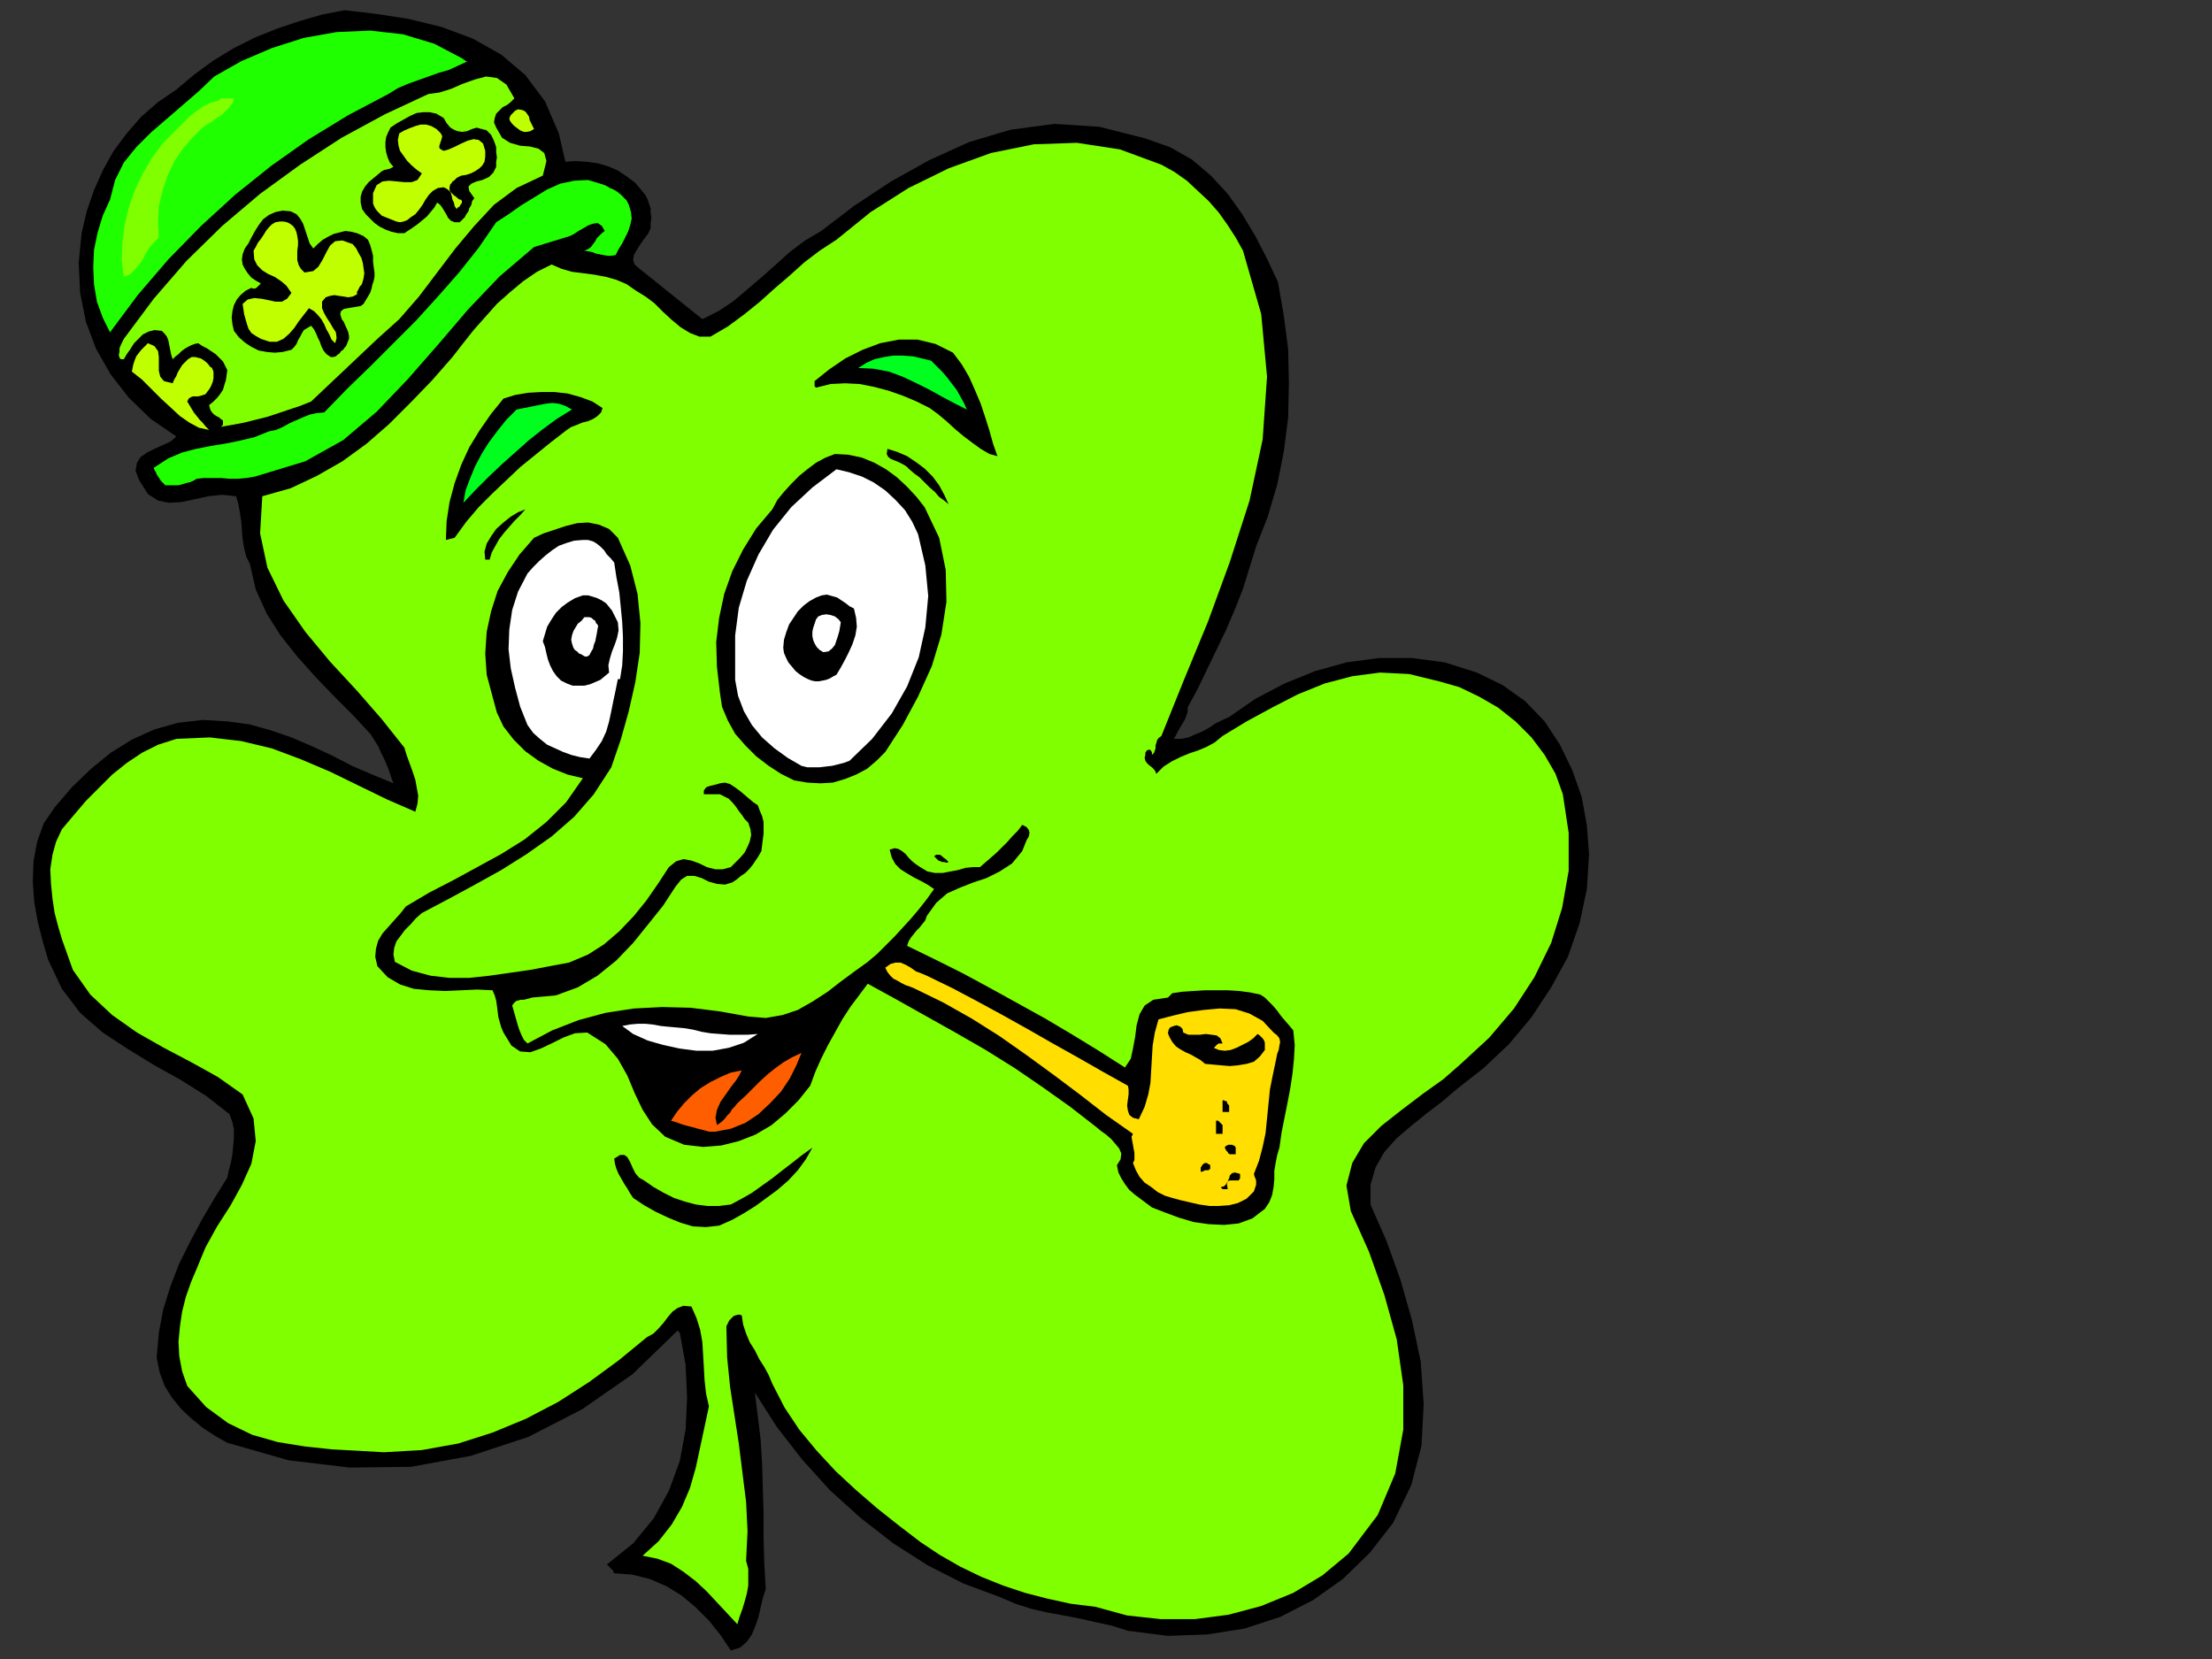 <?xml version="1.0" encoding="UTF-8" standalone="no"?>
<svg
   xmlns:dc="http://purl.org/dc/elements/1.1/"
   xmlns:cc="http://creativecommons.org/ns#"
   xmlns:rdf="http://www.w3.org/1999/02/22-rdf-syntax-ns#"
   xmlns:svg="http://www.w3.org/2000/svg"
   xmlns="http://www.w3.org/2000/svg"
   xmlns:sodipodi="http://sodipodi.sourceforge.net/DTD/sodipodi-0.dtd"
   xmlns:inkscape="http://www.inkscape.org/namespaces/inkscape"
   version="1.0"
   width="129.808mm"
   height="97.367mm"
   id="svg79"
   sodipodi:docname="GC001141.WMF">
  <rect width="100%" height="100%" fill="#333333" stroke="none"/>
  <sodipodi:namedview
     pagecolor="#ffffff"
     bordercolor="#666666"
     borderopacity="1"
     objecttolerance="10"
     gridtolerance="10"
     guidetolerance="10"
     inkscape:pageopacity="0"
     inkscape:pageshadow="2"
     inkscape:window-width="640"
     inkscape:window-height="480"
     id="namedview81" />
  <defs
     id="defs3">
    <pattern
       id="WMFhbasepattern"
       patternUnits="userSpaceOnUse"
       width="6"
       height="6"
       x="0"
       y="0" />
  </defs>
  <path
     style="fill:#000000;fill-rule:evenodd;fill-opacity:1;stroke:none;"
     d="  M 123.947,29.576   L 125.401,35.879   L 127.664,35.717   L 130.088,35.879   L 132.512,36.202   L 134.774,36.849   L 137.037,37.819   L 138.976,39.111   L 140.915,40.566   L 142.531,42.505   L 143.177,43.314   L 143.662,44.283   L 143.985,45.253   L 144.309,46.223   L 144.309,47.192   L 144.47,48.324   L 144.309,49.455   L 144.309,50.586   L 143.824,51.718   L 142.854,53.011   L 142.046,54.142   L 141.238,55.435   L 140.592,56.566   L 140.43,57.697   L 140.753,58.667   L 141.885,59.637   L 155.782,70.788   L 159.337,69.011   L 162.731,66.748   L 165.963,64.001   L 169.195,61.253   L 172.265,58.506   L 175.336,55.758   L 178.568,53.334   L 182.123,51.233   L 189.557,45.576   L 197.637,40.243   L 206.04,35.556   L 214.928,31.515   L 224.139,28.768   L 233.835,27.475   L 243.854,28.121   L 254.035,30.707   L 259.529,32.647   L 264.377,35.394   L 268.579,38.95   L 272.296,42.99   L 275.528,47.516   L 278.436,52.364   L 281.022,57.374   L 283.446,62.546   L 284.739,69.98   L 285.708,77.415   L 285.87,85.011   L 285.708,92.607   L 284.739,100.203   L 283.284,107.476   L 281.184,114.587   L 278.598,121.213   L 277.144,125.9   L 275.689,130.587   L 273.912,135.112   L 271.972,139.638   L 269.872,144.001   L 267.771,148.365   L 265.67,152.729   L 263.408,156.931   L 263.408,157.9   L 263.084,158.87   L 262.761,159.678   L 262.276,160.486   L 261.792,161.294   L 261.307,162.102   L 260.822,163.072   L 260.337,163.88   L 261.953,163.88   L 263.569,163.557   L 265.024,162.911   L 266.64,162.264   L 268.094,161.456   L 269.548,160.486   L 271.164,159.678   L 272.619,159.032   L 278.436,154.991   L 284.9,151.597   L 291.688,148.85   L 298.636,146.91   L 305.908,145.941   L 313.18,145.941   L 320.452,146.91   L 327.563,149.173   L 333.219,151.921   L 338.228,155.476   L 342.592,160.001   L 345.985,165.173   L 348.732,170.83   L 350.833,176.81   L 351.964,183.113   L 352.449,189.416   L 351.964,197.173   L 350.348,204.769   L 347.763,212.204   L 344.046,218.992   L 339.683,225.618   L 334.673,231.598   L 329.017,236.931   L 323.038,241.618   L 319.806,244.366   L 316.412,246.952   L 313.019,249.699   L 309.787,252.447   L 307.04,255.517   L 305.1,258.911   L 303.969,262.79   L 303.969,267.154   L 307.524,275.235   L 310.595,283.8   L 313.18,292.851   L 315.12,302.063   L 315.766,311.437   L 315.281,320.649   L 313.019,329.377   L 308.979,337.781   L 303.808,344.407   L 297.828,350.225   L 291.203,354.912   L 283.931,358.629   L 276.012,361.215   L 267.771,362.508   L 259.045,362.831   L 250.157,361.7   L 246.601,360.569   L 242.885,359.761   L 239.329,358.953   L 235.936,358.306   L 232.381,357.66   L 228.825,356.852   L 225.27,355.72   L 221.877,354.266   L 213.635,351.195   L 205.717,347.155   L 198.121,342.306   L 190.849,336.649   L 184.062,330.508   L 177.921,323.72   L 172.265,316.447   L 167.417,308.851   L 168.064,314.023   L 168.71,319.356   L 169.033,324.69   L 169.195,330.185   L 169.357,335.68   L 169.357,341.175   L 169.518,346.831   L 169.841,352.488   L 169.195,354.427   L 168.71,356.528   L 168.225,358.629   L 167.579,360.569   L 166.771,362.508   L 165.64,364.124   L 164.185,365.417   L 162.085,366.064   L 159.822,362.67   L 157.237,359.437   L 154.328,356.528   L 151.257,353.942   L 147.864,351.841   L 144.147,350.225   L 140.269,349.256   L 136.229,348.932   L 136.067,348.771   L 136.067,348.447   L 135.744,348.124   L 135.582,347.963   L 135.259,347.639   L 135.097,347.478   L 134.774,347.155   L 134.613,346.993   L 140.43,342.306   L 144.955,336.811   L 148.349,330.67   L 150.773,324.043   L 152.065,317.094   L 152.389,309.982   L 152.065,302.71   L 150.773,295.599   L 150.288,295.114   L 140.269,304.811   L 129.118,312.568   L 117.16,318.71   L 104.393,322.912   L 91.142,325.336   L 77.568,325.498   L 63.994,323.882   L 50.419,320.003   L 47.834,318.548   L 45.086,316.77   L 42.501,314.669   L 40.238,312.568   L 38.138,309.982   L 36.522,307.397   L 35.39,304.326   L 34.744,301.094   L 35.229,295.599   L 36.198,290.427   L 37.814,285.255   L 39.754,280.245   L 42.178,275.396   L 44.763,270.548   L 47.51,265.861   L 50.419,261.174   L 50.742,259.558   L 51.227,257.78   L 51.55,256.002   L 51.712,254.224   L 51.874,252.447   L 51.874,250.507   L 51.55,248.891   L 50.904,247.113   L 45.733,243.073   L 40.077,239.517   L 34.259,236.285   L 28.442,232.729   L 22.786,229.012   L 17.776,224.648   L 13.736,219.315   L 10.666,212.85   L 9.534,208.972   L 8.403,204.608   L 7.595,200.083   L 7.272,195.557   L 7.434,191.032   L 8.242,186.668   L 9.696,182.628   L 12.12,179.072   L 15.998,174.547   L 20.2,170.507   L 24.563,166.951   L 29.25,164.042   L 34.259,161.779   L 39.43,160.325   L 44.925,159.678   L 50.419,160.001   L 55.267,160.648   L 59.954,161.941   L 64.64,163.557   L 69.165,165.496   L 73.69,167.597   L 78.053,169.86   L 82.578,171.799   L 87.264,173.739   L 86.779,172.446   L 86.294,170.991   L 85.81,169.698   L 85.163,168.244   L 84.517,166.951   L 83.87,165.496   L 83.062,164.203   L 82.254,162.911   L 78.376,158.708   L 74.174,154.506   L 69.973,150.143   L 65.933,145.617   L 62.216,140.931   L 59.146,136.082   L 56.722,130.749   L 55.429,125.092   L 54.621,123.476   L 54.136,121.536   L 53.813,119.597   L 53.651,117.496   L 53.49,115.557   L 53.166,113.456   L 52.843,111.678   L 52.358,110.062   L 49.288,109.738   L 46.218,110.062   L 43.309,110.708   L 40.238,111.355   L 37.491,111.516   L 35.067,111.031   L 32.805,109.577   L 30.866,106.506   L 30.058,104.405   L 30.381,102.627   L 31.189,101.334   L 32.643,100.365   L 34.259,99.556   L 36.037,98.748   L 37.814,97.94   L 39.107,96.809   L 33.451,92.93   L 28.603,88.243   L 24.563,83.071   L 21.331,77.415   L 19.069,71.435   L 17.776,64.97   L 17.453,58.344   L 18.099,51.718   L 19.23,46.869   L 20.846,42.182   L 22.786,37.819   L 25.21,33.455   L 28.118,29.576   L 31.35,25.859   L 35.067,22.626   L 39.107,19.879   L 43.147,16.485   L 47.349,13.414   L 51.874,10.667   L 56.722,8.242   L 61.57,6.303   L 66.418,4.687   L 71.427,3.232   L 76.437,2.263   L 83.386,3.071   L 90.657,4.202   L 97.929,5.98   L 104.878,8.566   L 111.181,12.121   L 116.513,16.647   L 120.877,22.465   L 123.947,29.576  z "
     id="path5" />
  <path
     style="fill:#1fff00;fill-rule:evenodd;fill-opacity:1;stroke:none;"
     d="  M 103.747,13.576   L 101.646,14.546   L 99.545,15.515   L 97.283,16.162   L 95.021,16.97   L 92.758,17.778   L 90.496,18.586   L 88.234,19.556   L 86.133,20.849   L 77.245,25.536   L 68.518,30.869   L 60.277,36.687   L 52.197,43.152   L 44.602,50.101   L 37.33,57.536   L 30.542,65.455   L 24.402,73.698   L 22.786,70.465   L 21.493,66.91   L 20.846,63.031   L 20.685,59.314   L 20.846,55.435   L 21.654,51.556   L 22.786,47.839   L 24.402,44.283   L 25.533,39.92   L 27.472,36.041   L 30.219,32.647   L 33.451,29.414   L 37.006,26.344   L 40.562,23.273   L 44.117,20.202   L 47.51,16.97   L 53.49,13.576   L 60.277,10.667   L 67.387,8.404   L 74.659,7.111   L 82.093,6.788   L 89.365,7.596   L 96.313,9.697   L 102.777,13.091   L 102.777,13.253   L 102.939,13.253   L 103.101,13.414   L 103.262,13.414   L 103.262,13.576   L 103.424,13.576   L 103.585,13.576   L 103.747,13.576  z "
     id="path7" />
  <path
     style="fill:#80ff00;fill-rule:evenodd;fill-opacity:1;stroke:none;"
     d="  M 114.089,21.818   L 113.281,22.626   L 112.473,23.273   L 111.504,23.758   L 110.696,24.566   L 110.049,25.212   L 109.726,26.182   L 109.565,27.152   L 110.049,28.283   L 111.342,30.546   L 113.12,31.677   L 115.382,32.324   L 117.483,32.485   L 119.422,32.97   L 120.715,33.94   L 121.2,35.717   L 120.392,38.95   L 114.574,41.697   L 109.565,45.415   L 105.201,50.101   L 101,55.112   L 96.96,60.445   L 92.92,65.778   L 88.557,70.788   L 83.709,75.152   L 69.003,89.051   L 66.579,90.021   L 64.155,90.829   L 61.731,91.637   L 59.307,92.445   L 56.722,93.092   L 54.136,93.738   L 51.55,94.223   L 48.803,94.708   L 49.126,94.708   L 49.126,94.546   L 49.288,94.385   L 49.45,94.223   L 49.45,94.061   L 49.45,93.738   L 49.45,93.577   L 49.45,93.253   L 48.965,92.93   L 48.642,92.607   L 47.995,92.284   L 47.51,91.96   L 47.026,91.476   L 46.702,90.991   L 46.541,90.506   L 46.379,89.859   L 47.349,89.051   L 48.157,88.243   L 48.803,87.435   L 49.45,86.465   L 49.773,85.334   L 50.096,84.364   L 50.258,83.233   L 50.419,82.102   L 49.934,81.132   L 49.45,80.162   L 48.642,79.354   L 47.834,78.546   L 46.864,77.9   L 45.894,77.253   L 44.925,76.768   L 43.955,76.122   L 43.147,76.283   L 42.339,76.607   L 41.693,76.93   L 40.885,77.415   L 40.238,77.9   L 39.592,78.546   L 38.946,79.031   L 38.299,79.677   L 37.976,78.708   L 37.814,77.9   L 37.653,77.092   L 37.491,76.283   L 37.33,75.475   L 37.006,74.667   L 36.522,74.021   L 35.875,73.374   L 34.259,73.213   L 32.966,73.536   L 31.674,74.182   L 30.704,75.152   L 29.734,76.122   L 28.926,77.415   L 28.118,78.546   L 27.472,79.677   L 26.826,79.677   L 26.502,79.354   L 26.341,78.708   L 26.502,78.061   L 26.502,77.253   L 26.826,76.445   L 27.149,75.799   L 27.472,75.152   L 34.098,66.263   L 41.37,57.859   L 49.288,50.101   L 57.691,42.99   L 66.579,36.526   L 75.79,30.546   L 85.325,25.374   L 95.021,20.849   L 97.445,20.525   L 100.03,19.717   L 102.616,18.586   L 105.363,17.616   L 107.787,16.97   L 110.211,17.293   L 112.312,18.748   L 114.089,21.818  z "
     id="path9" />
  <path
     style="fill:#80ff00;fill-rule:evenodd;fill-opacity:1;stroke:none;"
     d="  M 51.874,21.818   L 51.55,22.95   L 50.742,23.919   L 49.934,24.727   L 49.126,25.536   L 47.995,26.182   L 47.026,26.99   L 45.894,27.637   L 44.925,28.283   L 42.662,30.546   L 40.562,32.97   L 38.622,35.879   L 37.168,38.95   L 36.037,42.344   L 35.229,45.738   L 35.067,49.132   L 35.229,52.687   L 34.098,53.819   L 33.128,54.95   L 32.32,56.243   L 31.674,57.536   L 30.866,58.667   L 29.896,59.798   L 28.926,60.768   L 27.472,61.415   L 26.987,57.697   L 27.149,53.819   L 27.634,49.94   L 28.603,45.899   L 29.896,42.182   L 31.674,38.465   L 33.774,34.909   L 36.198,31.677   L 37.653,30.222   L 39.107,28.768   L 40.562,27.313   L 42.016,25.859   L 43.47,24.727   L 45.086,23.596   L 46.702,22.788   L 48.48,22.303   L 48.803,21.98   L 49.126,21.818   L 49.611,21.818   L 50.096,21.818   L 50.419,21.818   L 50.904,21.818   L 51.389,21.818   L 51.874,21.818  z "
     id="path11" />
  <path
     style="fill:#000000;fill-rule:evenodd;fill-opacity:1;stroke:none;"
     d="  M 105.848,28.283   L 106.009,28.445   L 106.333,28.445   L 106.656,28.606   L 106.979,28.606   L 107.302,28.768   L 107.625,28.768   L 107.949,28.93   L 108.272,29.253   L 108.918,29.899   L 109.403,30.869   L 109.726,31.677   L 110.049,32.647   L 110.049,33.778   L 110.211,34.909   L 110.049,35.879   L 110.049,37.01   L 109.403,38.303   L 108.433,39.273   L 106.979,39.92   L 105.686,40.243   L 104.555,40.728   L 103.909,41.374   L 104.07,42.344   L 105.201,43.96   L 104.717,44.606   L 104.555,45.415   L 104.07,46.223   L 103.909,46.869   L 103.424,47.516   L 103.101,48.162   L 102.454,48.809   L 101.969,49.293   L 100.838,49.293   L 100.03,48.97   L 99.384,48.324   L 99.061,47.677   L 98.576,46.869   L 98.091,46.061   L 97.606,45.415   L 96.96,44.93   L 96.313,46.061   L 95.505,47.031   L 94.697,48   L 93.728,48.809   L 92.758,49.617   L 91.627,50.425   L 90.657,51.071   L 89.688,51.718   L 88.234,51.718   L 86.779,51.394   L 85.486,50.91   L 84.194,50.263   L 83.062,49.455   L 82.093,48.485   L 81.123,47.516   L 80.315,46.384   L 79.992,44.93   L 79.992,43.637   L 80.315,42.505   L 80.962,41.374   L 81.77,40.404   L 82.739,39.596   L 83.709,38.788   L 84.678,37.98   L 85.002,37.819   L 85.325,37.657   L 85.648,37.657   L 85.971,37.495   L 86.294,37.495   L 86.618,37.334   L 86.941,37.172   L 87.264,37.01   L 86.456,36.041   L 85.971,34.909   L 85.648,33.778   L 85.486,32.647   L 85.486,31.515   L 85.648,30.384   L 86.133,29.253   L 86.618,28.283   L 88.072,27.313   L 89.526,26.505   L 90.981,25.697   L 92.435,25.051   L 93.889,24.889   L 95.344,24.889   L 96.798,25.212   L 98.414,26.182   L 99.061,27.313   L 99.869,28.283   L 100.677,28.768   L 101.485,29.091   L 102.454,29.253   L 103.585,29.091   L 104.717,28.606   L 105.848,28.283  z "
     id="path13" />
  <path
     style="fill:#bfff00;fill-rule:evenodd;fill-opacity:1;stroke:none;"
     d="  M 118.453,28.606   L 117.645,29.091   L 116.837,29.253   L 116.19,29.253   L 115.382,28.93   L 114.736,28.445   L 114.089,27.96   L 113.605,27.475   L 113.12,26.829   L 112.958,26.344   L 113.12,25.859   L 113.281,25.536   L 113.605,25.212   L 113.928,24.889   L 114.251,24.566   L 114.574,24.404   L 114.897,24.243   L 115.867,24.404   L 116.513,24.727   L 116.998,25.374   L 117.321,25.859   L 117.483,26.667   L 117.806,27.313   L 118.129,27.96   L 118.453,28.606  z "
     id="path15" />
  <path
     style="fill:#bfff00;fill-rule:evenodd;fill-opacity:1;stroke:none;"
     d="  M 97.768,29.576   L 98.091,30.222   L 97.929,30.869   L 97.768,31.354   L 97.606,31.839   L 97.445,32.324   L 97.445,32.808   L 97.768,33.132   L 98.414,33.455   L 99.545,33.132   L 101,32.485   L 102.293,31.839   L 103.747,31.192   L 105.04,30.869   L 106.171,31.031   L 107.141,31.839   L 107.625,33.455   L 107.625,34.748   L 107.464,35.879   L 106.979,36.687   L 106.333,37.334   L 105.363,37.98   L 104.393,38.465   L 103.424,38.788   L 102.293,38.95   L 101.969,39.111   L 101.646,39.273   L 101.323,39.435   L 101,39.758   L 100.677,40.081   L 100.353,40.243   L 100.192,40.566   L 99.869,40.889   L 99.707,41.536   L 99.707,42.021   L 99.869,42.505   L 100.192,42.829   L 100.677,43.314   L 101.161,43.637   L 101.485,43.96   L 101.969,44.283   L 102.293,44.283   L 102.454,44.606   L 102.454,44.93   L 102.293,45.253   L 102.131,45.415   L 101.969,45.738   L 101.808,45.899   L 101.485,46.061   L 101.323,46.384   L 100.838,45.738   L 100.677,44.93   L 100.353,44.283   L 100.192,43.475   L 100.03,42.829   L 99.707,42.344   L 99.061,41.859   L 98.414,41.536   L 97.121,41.697   L 95.99,42.344   L 95.182,43.152   L 94.374,44.283   L 93.728,45.415   L 92.92,46.546   L 92.112,47.516   L 91.142,48.162   L 90.334,48.809   L 89.526,49.132   L 88.718,49.293   L 87.91,49.132   L 87.102,48.809   L 86.294,48.485   L 85.486,48.162   L 84.678,47.839   L 84.194,47.354   L 83.709,46.869   L 83.224,46.223   L 82.901,45.576   L 82.739,45.091   L 82.739,44.283   L 82.739,43.637   L 82.739,42.829   L 83.547,41.051   L 84.84,40.243   L 86.294,40.081   L 88.072,40.243   L 89.688,40.404   L 91.304,40.404   L 92.597,39.92   L 93.566,38.465   L 92.435,37.657   L 91.304,36.687   L 90.334,35.717   L 89.526,34.586   L 88.718,33.455   L 88.395,32.324   L 88.234,31.031   L 88.557,29.576   L 89.688,28.93   L 90.819,28.445   L 92.112,27.96   L 93.243,27.637   L 94.536,27.637   L 95.667,27.96   L 96.798,28.606   L 97.768,29.576  z "
     id="path17" />
  <path
     style="fill:#80ff00;fill-rule:evenodd;fill-opacity:1;stroke:none;"
     d="  M 275.689,55.596   L 279.729,69.657   L 281.022,83.556   L 280.052,97.455   L 277.144,111.031   L 272.78,124.607   L 267.933,137.86   L 262.6,150.789   L 257.59,163.234   L 256.944,163.719   L 256.621,164.203   L 256.459,164.85   L 256.297,165.335   L 256.297,165.981   L 256.136,166.466   L 255.974,166.951   L 255.489,167.436   L 255.489,167.113   L 255.489,166.951   L 255.489,166.789   L 255.489,166.789   L 255.328,166.628   L 255.328,166.466   L 255.166,166.466   L 255.166,166.304   L 254.843,166.304   L 254.681,166.304   L 254.358,166.466   L 254.197,166.628   L 254.197,166.789   L 254.035,166.951   L 254.035,167.113   L 254.035,167.436   L 253.873,168.082   L 254.035,168.729   L 254.358,169.214   L 254.843,169.698   L 255.489,170.183   L 255.974,170.668   L 256.297,171.153   L 256.459,171.638   L 258.075,170.022   L 259.853,168.89   L 261.792,167.921   L 263.731,167.113   L 265.67,166.466   L 267.609,165.658   L 269.387,164.688   L 271.164,163.234   L 276.497,160.001   L 282.153,156.931   L 287.809,154.022   L 293.788,151.597   L 299.929,149.981   L 306.07,149.173   L 312.534,149.496   L 319.16,151.112   L 323.684,152.405   L 328.048,154.506   L 332.249,156.931   L 336.128,160.001   L 339.683,163.557   L 342.592,167.436   L 345.016,171.638   L 346.632,176.163   L 347.924,184.729   L 347.924,193.133   L 346.47,201.375   L 344.046,209.133   L 340.329,216.729   L 335.804,223.679   L 330.31,230.143   L 324.008,235.962   L 320.129,239.356   L 315.604,242.588   L 310.918,246.144   L 306.393,249.699   L 302.515,253.578   L 299.929,257.942   L 298.636,262.952   L 299.606,268.608   L 303.646,277.659   L 307.04,287.194   L 309.787,297.053   L 311.241,307.235   L 311.241,317.094   L 309.464,326.791   L 305.585,336.003   L 299.121,344.569   L 293.304,349.417   L 286.84,353.296   L 279.729,356.205   L 272.457,358.145   L 265.024,359.114   L 257.429,359.114   L 249.995,358.306   L 242.885,356.367   L 237.552,355.72   L 232.381,354.589   L 227.371,353.296   L 222.523,351.68   L 217.675,349.74   L 212.989,347.478   L 208.464,344.892   L 204.101,341.983   L 199.253,338.266   L 194.566,334.548   L 189.88,330.508   L 185.355,326.306   L 181.153,321.781   L 177.275,317.094   L 174.043,312.245   L 171.296,306.912   L 170.488,304.972   L 169.518,303.195   L 168.387,301.417   L 167.417,299.477   L 166.286,297.7   L 165.478,295.76   L 164.832,293.821   L 164.509,291.72   L 163.862,291.558   L 163.216,291.72   L 162.731,291.881   L 162.246,292.366   L 161.761,292.851   L 161.438,293.498   L 161.115,294.144   L 161.115,294.629   L 161.277,301.094   L 161.923,307.558   L 162.893,313.861   L 163.862,320.164   L 164.67,326.629   L 165.478,333.094   L 165.801,339.559   L 165.478,346.185   L 165.963,347.963   L 165.963,349.74   L 165.963,351.68   L 165.64,353.458   L 165.155,355.235   L 164.67,356.852   L 164.024,358.629   L 163.539,360.246   L 161.277,357.821   L 159.014,355.397   L 156.752,352.973   L 154.328,350.71   L 151.581,348.609   L 148.833,346.831   L 145.763,345.7   L 142.531,345.054   L 146.086,341.821   L 148.995,338.104   L 151.257,334.225   L 153.035,330.023   L 154.328,325.498   L 155.297,320.972   L 156.267,316.447   L 157.237,311.922   L 156.59,309.013   L 156.267,306.104   L 156.105,303.195   L 155.944,300.447   L 155.782,297.7   L 155.297,294.952   L 154.489,292.366   L 153.358,289.78   L 151.581,289.619   L 150.288,290.104   L 149.157,290.912   L 148.187,292.043   L 147.217,293.336   L 146.086,294.629   L 144.955,295.76   L 143.501,296.568   L 137.198,301.74   L 130.573,306.589   L 123.785,310.952   L 116.675,314.669   L 109.241,317.74   L 101.646,320.164   L 93.566,321.619   L 85.163,322.104   L 79.507,321.781   L 73.528,321.457   L 67.549,320.811   L 61.57,319.841   L 55.914,318.225   L 50.581,315.639   L 45.733,312.084   L 41.531,307.397   L 40.4,304.164   L 39.754,300.77   L 39.592,297.538   L 39.915,294.144   L 40.4,290.912   L 41.208,287.679   L 42.339,284.447   L 43.632,281.376   L 45.571,276.689   L 48.157,272.002   L 51.066,267.477   L 53.651,262.79   L 55.752,258.103   L 56.722,253.093   L 56.237,248.083   L 53.813,242.75   L 48.318,238.871   L 42.501,235.638   L 36.36,232.406   L 30.381,229.012   L 24.886,225.133   L 20.038,220.608   L 16.16,215.113   L 13.736,208.325   L 12.928,205.578   L 12.12,202.507   L 11.635,199.274   L 11.312,196.042   L 11.15,192.81   L 11.635,189.577   L 12.443,186.668   L 13.736,183.921   L 16.322,180.85   L 19.069,177.618   L 21.978,174.709   L 24.886,171.799   L 28.118,169.214   L 31.512,166.951   L 35.067,165.173   L 39.107,163.88   L 46.541,163.557   L 53.49,164.365   L 60.277,165.981   L 66.741,168.406   L 73.205,171.153   L 79.507,174.224   L 85.81,177.294   L 92.112,180.042   L 92.597,178.264   L 92.758,176.486   L 92.435,174.709   L 92.112,172.931   L 91.465,170.991   L 90.819,169.214   L 90.173,167.436   L 89.688,165.82   L 84.678,159.517   L 79.184,153.213   L 73.205,146.749   L 67.71,140.122   L 62.862,133.173   L 59.307,125.9   L 57.691,118.304   L 58.176,110.062   L 64.478,108.284   L 70.296,105.536   L 75.952,102.304   L 81.285,98.425   L 86.294,94.061   L 91.142,89.213   L 95.829,84.364   L 100.353,79.193   L 102.616,76.283   L 105.04,73.213   L 107.625,70.304   L 110.211,67.395   L 113.12,64.809   L 116.029,62.384   L 119.099,60.283   L 122.331,58.667   L 124.593,59.637   L 126.856,60.283   L 129.441,60.607   L 131.865,60.93   L 134.451,61.415   L 136.713,62.061   L 138.976,63.031   L 141.077,64.485   L 143.177,65.778   L 145.117,67.233   L 147.056,69.172   L 148.995,70.95   L 150.934,72.566   L 153.035,73.859   L 155.136,74.667   L 157.56,74.667   L 161.438,72.405   L 165.155,69.657   L 168.549,66.91   L 171.781,64.001   L 175.174,61.091   L 178.406,58.182   L 181.8,55.596   L 185.517,53.172   L 193.112,47.031   L 201.515,41.697   L 210.403,37.334   L 219.776,33.94   L 229.31,32   L 238.845,31.677   L 248.379,33.132   L 257.59,36.526   L 260.499,38.142   L 263.246,40.081   L 265.67,42.344   L 268.094,44.606   L 270.356,47.192   L 272.296,49.94   L 274.073,52.687   L 275.689,55.596  z "
     id="path19" />
  <path
     style="fill:#1fff00;fill-rule:evenodd;fill-opacity:1;stroke:none;"
     d="  M 139.461,45.415   L 139.945,47.031   L 140.107,48.485   L 139.784,49.94   L 139.299,51.394   L 138.653,52.687   L 138.006,53.98   L 137.198,55.273   L 136.552,56.566   L 135.582,56.728   L 134.774,56.728   L 133.805,56.566   L 132.997,56.405   L 132.189,56.243   L 131.381,55.92   L 130.573,55.758   L 129.603,55.596   L 130.411,55.273   L 131.057,54.788   L 131.542,54.142   L 132.027,53.495   L 132.35,52.849   L 132.835,52.364   L 133.481,51.718   L 134.128,51.233   L 133.481,50.101   L 132.512,49.455   L 131.542,49.617   L 130.573,49.94   L 129.441,50.586   L 128.31,51.233   L 127.341,51.879   L 126.371,52.364   L 118.453,54.788   L 110.857,61.253   L 103.909,68.526   L 97.283,76.283   L 90.496,84.041   L 83.547,91.314   L 76.114,97.617   L 67.71,102.304   L 58.176,105.213   L 56.56,105.698   L 54.621,106.021   L 52.843,106.183   L 50.904,106.183   L 48.965,106.021   L 47.187,106.021   L 45.248,106.021   L 43.632,106.183   L 42.824,106.668   L 42.016,106.991   L 41.208,107.152   L 40.238,107.476   L 39.43,107.637   L 38.461,107.637   L 37.653,107.637   L 36.683,107.637   L 36.198,107.152   L 35.714,106.668   L 35.39,106.183   L 35.067,105.698   L 34.744,105.213   L 34.582,104.728   L 34.259,104.243   L 34.098,103.758   L 37.33,101.657   L 40.4,100.365   L 43.47,99.556   L 46.702,98.91   L 49.773,98.425   L 53.005,97.779   L 56.398,96.971   L 59.63,95.678   L 61.246,95.354   L 62.701,94.708   L 64.155,93.9   L 65.61,93.253   L 67.064,92.607   L 68.68,91.96   L 70.134,91.637   L 71.912,91.476   L 76.922,86.304   L 82.093,81.294   L 87.264,76.122   L 92.273,71.112   L 97.121,65.778   L 101.808,60.445   L 106.171,54.95   L 110.049,49.293   L 112.797,47.516   L 115.544,45.576   L 118.453,43.798   L 121.361,42.021   L 124.27,40.728   L 127.341,40.081   L 130.411,39.92   L 133.643,40.889   L 134.451,41.212   L 135.259,41.697   L 136.067,42.021   L 136.875,42.505   L 137.683,43.152   L 138.329,43.798   L 138.976,44.445   L 139.461,45.415  z "
     id="path21" />
  <path
     style="fill:#000000;fill-rule:evenodd;fill-opacity:1;stroke:none;"
     d="  M 69.488,55.112   L 70.458,54.142   L 71.589,53.172   L 72.72,52.526   L 74.013,51.879   L 75.306,51.556   L 76.598,51.233   L 77.891,51.394   L 79.184,51.718   L 80.638,52.364   L 81.608,53.172   L 82.093,54.304   L 82.416,55.435   L 82.739,56.728   L 82.739,58.021   L 82.901,59.314   L 83.062,60.445   L 83.062,61.415   L 82.901,62.223   L 82.578,63.192   L 82.416,64.001   L 82.093,64.97   L 81.608,65.778   L 81.123,66.586   L 80.638,67.395   L 79.992,67.879   L 79.022,68.041   L 78.053,68.203   L 77.083,68.364   L 76.275,68.526   L 75.629,69.011   L 75.467,69.657   L 75.79,70.788   L 76.275,71.435   L 76.598,72.243   L 76.922,72.89   L 77.245,73.698   L 77.406,74.506   L 77.406,75.152   L 77.083,75.96   L 76.76,76.768   L 76.437,77.092   L 76.114,77.576   L 75.629,77.9   L 75.306,78.385   L 74.821,78.708   L 74.498,79.031   L 73.851,79.193   L 73.366,79.193   L 72.397,78.546   L 71.75,77.738   L 71.266,76.768   L 70.942,75.799   L 70.458,74.829   L 70.134,74.021   L 69.65,73.051   L 69.003,72.243   L 68.195,72.728   L 67.387,73.213   L 66.902,74.021   L 66.579,74.667   L 66.094,75.475   L 65.771,76.283   L 65.286,76.93   L 64.64,77.576   L 62.701,78.061   L 60.923,78.223   L 59.146,78.061   L 57.368,77.738   L 55.752,76.93   L 54.298,75.96   L 53.005,74.829   L 51.874,73.374   L 51.55,71.92   L 51.389,70.465   L 51.55,69.011   L 51.874,67.718   L 52.52,66.425   L 53.328,65.455   L 54.459,64.485   L 55.752,63.839   L 56.075,64.001   L 56.398,64.001   L 56.56,64.001   L 56.883,63.839   L 57.045,63.677   L 57.368,63.354   L 57.53,63.192   L 57.853,62.869   L 56.722,62.223   L 55.752,61.576   L 54.944,60.607   L 54.298,59.637   L 53.813,58.667   L 53.651,57.536   L 53.813,56.405   L 54.298,55.112   L 55.106,53.98   L 55.752,52.687   L 56.56,51.233   L 57.368,49.94   L 58.338,48.647   L 59.63,47.677   L 61.085,47.031   L 62.701,46.707   L 64.478,46.869   L 65.771,47.516   L 66.579,48.485   L 67.226,49.617   L 67.71,51.071   L 68.195,52.526   L 68.68,53.98   L 69.488,55.112  z "
     id="path23" />
  <path
     style="fill:#bfff00;fill-rule:evenodd;fill-opacity:1;stroke:none;"
     d="  M 65.933,52.364   L 66.094,53.334   L 66.094,54.465   L 65.933,55.596   L 65.933,56.728   L 65.933,57.697   L 66.256,58.829   L 66.741,59.637   L 67.549,60.445   L 69.488,60.122   L 70.619,59.152   L 71.589,57.536   L 72.397,55.92   L 73.205,54.465   L 74.336,53.495   L 75.952,53.334   L 78.214,54.142   L 79.022,55.112   L 79.507,56.081   L 80.154,57.213   L 80.477,58.344   L 80.638,59.475   L 80.8,60.607   L 80.638,61.738   L 80.315,62.869   L 80.154,63.192   L 79.83,63.516   L 79.669,63.839   L 79.507,64.162   L 79.346,64.485   L 79.184,64.647   L 79.184,64.97   L 79.184,65.293   L 78.214,65.778   L 77.245,65.94   L 76.275,65.778   L 75.144,65.617   L 74.174,65.455   L 73.205,65.617   L 72.235,65.94   L 71.427,66.91   L 71.427,68.364   L 71.912,69.496   L 72.558,70.627   L 73.205,71.597   L 73.851,72.728   L 74.498,73.698   L 74.659,74.991   L 74.336,76.122   L 73.528,75.314   L 73.043,74.182   L 72.397,73.051   L 71.912,71.92   L 71.266,70.788   L 70.458,69.819   L 69.65,69.011   L 68.518,68.364   L 67.387,69.819   L 66.256,71.273   L 65.286,72.728   L 64.155,74.021   L 62.862,75.152   L 61.408,75.799   L 59.792,75.799   L 57.853,75.152   L 56.722,74.506   L 55.752,73.859   L 55.106,72.89   L 54.782,71.92   L 54.459,70.788   L 54.136,69.657   L 53.974,68.526   L 53.813,67.395   L 54.944,66.425   L 56.398,66.102   L 58.014,66.263   L 59.63,66.586   L 61.085,66.91   L 62.539,66.91   L 63.67,66.263   L 64.64,64.97   L 63.509,63.354   L 62.378,62.384   L 60.923,61.415   L 59.469,60.768   L 58.176,59.96   L 57.045,58.829   L 56.398,57.536   L 56.237,55.596   L 56.722,54.788   L 57.206,53.819   L 57.853,53.011   L 58.499,52.041   L 58.984,51.233   L 59.63,50.425   L 60.277,49.778   L 61.085,49.293   L 62.054,49.132   L 62.862,49.132   L 63.67,49.293   L 64.317,49.617   L 64.963,50.101   L 65.448,50.748   L 65.771,51.556   L 65.933,52.364  z "
     id="path25" />
  <path
     style="fill:#000000;fill-rule:evenodd;fill-opacity:1;stroke:none;"
     d="  M 211.373,78.223   L 213.312,80.809   L 214.928,83.556   L 216.221,86.465   L 217.513,89.536   L 218.483,92.445   L 219.453,95.516   L 220.261,98.425   L 221.23,101.173   L 219.453,100.688   L 217.513,99.556   L 215.736,98.263   L 213.797,96.809   L 211.857,95.193   L 209.918,93.415   L 207.979,91.799   L 206.201,90.506   L 203.293,89.051   L 200.222,87.758   L 196.99,86.627   L 193.92,85.819   L 190.688,85.172   L 187.456,85.011   L 184.224,85.172   L 180.992,85.981   L 180.83,85.819   L 180.669,85.657   L 180.669,85.496   L 180.669,85.334   L 180.669,85.172   L 180.669,84.849   L 180.669,84.688   L 180.669,84.526   L 183.901,81.94   L 187.456,79.516   L 191.334,77.576   L 195.213,76.122   L 199.414,75.314   L 203.454,75.314   L 207.494,76.283   L 211.373,78.223  z "
     id="path27" />
  <path
     style="fill:#bfff00;fill-rule:evenodd;fill-opacity:1;stroke:none;"
     d="  M 38.299,85.011   L 38.622,84.203   L 39.107,83.395   L 39.43,82.587   L 39.915,81.778   L 40.4,80.97   L 41.046,80.324   L 41.693,79.677   L 42.501,79.193   L 43.309,79.193   L 43.955,79.354   L 44.602,79.516   L 45.086,79.839   L 45.733,80.324   L 46.218,80.809   L 46.541,81.294   L 47.026,81.617   L 47.349,82.425   L 47.349,83.071   L 47.349,83.88   L 47.187,84.688   L 46.864,85.496   L 46.541,86.142   L 46.056,86.789   L 45.571,87.435   L 45.086,87.597   L 44.602,87.758   L 43.955,87.92   L 43.47,87.92   L 42.824,87.92   L 42.339,88.082   L 41.854,88.405   L 41.531,89.051   L 42.016,89.859   L 42.501,90.667   L 42.986,91.476   L 43.632,92.284   L 44.278,93.092   L 44.925,93.738   L 45.571,94.546   L 46.379,95.354   L 44.117,94.87   L 42.016,93.738   L 39.915,92.284   L 37.814,90.344   L 35.714,88.405   L 33.613,86.304   L 31.512,84.203   L 29.25,82.425   L 29.411,81.617   L 29.573,80.809   L 29.896,79.839   L 30.219,79.031   L 30.704,78.385   L 31.35,77.576   L 31.997,76.93   L 32.805,76.122   L 34.259,76.768   L 35.067,77.9   L 35.229,79.193   L 35.229,80.647   L 35.229,82.263   L 35.552,83.556   L 36.36,84.526   L 38.299,85.011  z "
     id="path29" />
  <path
     style="fill:#00ff1f;fill-rule:evenodd;fill-opacity:1;stroke:none;"
     d="  M 214.443,90.829   L 211.857,89.536   L 209.11,88.082   L 206.201,86.465   L 203.293,85.011   L 200.222,83.556   L 197.152,82.425   L 193.758,81.778   L 190.365,81.617   L 192.142,80.486   L 193.92,79.677   L 196.021,79.193   L 198.121,78.869   L 200.222,78.869   L 202.485,79.031   L 204.585,79.516   L 206.525,80.001   L 207.656,81.132   L 208.949,82.425   L 210.08,83.718   L 211.049,85.011   L 212.181,86.465   L 212.989,87.92   L 213.797,89.375   L 214.443,90.829  z "
     id="path31" />
  <path
     style="fill:#000000;fill-rule:evenodd;fill-opacity:1;stroke:none;"
     d="  M 133.643,90.506   L 133.32,91.476   L 132.512,92.284   L 131.542,92.93   L 130.411,93.415   L 129.118,93.738   L 127.987,94.223   L 126.694,94.708   L 125.725,95.354   L 122.169,98.102   L 118.776,100.849   L 115.382,103.597   L 112.312,106.506   L 109.241,109.415   L 106.171,112.486   L 103.424,115.718   L 100.838,119.274   L 98.899,119.759   L 99.061,115.557   L 99.707,111.355   L 100.838,107.152   L 102.293,103.112   L 104.07,99.233   L 106.333,95.516   L 108.918,91.799   L 111.665,88.405   L 114.251,87.597   L 117.16,87.112   L 120.069,86.95   L 122.977,86.95   L 125.886,87.273   L 128.795,88.082   L 131.381,89.051   L 133.643,90.506  z "
     id="path33" />
  <path
     style="fill:#00ff1f;fill-rule:evenodd;fill-opacity:1;stroke:none;"
     d="  M 126.856,90.829   L 123.462,92.93   L 120.392,95.193   L 117.321,97.617   L 114.413,100.203   L 111.342,102.95   L 108.433,105.698   L 105.525,108.607   L 102.777,111.516   L 103.262,108.769   L 104.232,106.183   L 105.363,103.435   L 106.817,100.688   L 108.433,98.102   L 110.373,95.516   L 112.312,93.092   L 114.574,90.829   L 116.19,90.506   L 117.806,90.183   L 119.422,89.859   L 121.038,89.536   L 122.493,89.375   L 123.947,89.536   L 125.401,90.021   L 126.856,90.829  z "
     id="path35" />
  <path
     style="fill:#000000;fill-rule:evenodd;fill-opacity:1;stroke:none;"
     d="  M 210.403,111.839   L 209.433,111.031   L 208.302,110.223   L 207.333,109.092   L 206.201,108.122   L 205.07,106.991   L 203.939,105.86   L 202.808,105.051   L 201.677,104.082   L 201.03,103.435   L 200.222,102.95   L 199.253,102.466   L 198.445,102.142   L 197.637,101.819   L 196.99,101.334   L 196.667,100.688   L 196.829,99.556   L 198.929,100.203   L 201.192,101.173   L 203.131,102.466   L 205.07,103.92   L 206.848,105.698   L 208.302,107.637   L 209.433,109.738   L 210.403,111.839  z "
     id="path37" />
  <path
     style="fill:#000000;fill-rule:evenodd;fill-opacity:1;stroke:none;"
     d="  M 205.07,112.486   L 208.302,119.274   L 209.757,126.385   L 209.918,133.496   L 208.787,140.769   L 206.686,147.718   L 203.616,154.506   L 200.222,160.809   L 196.344,166.789   L 194.405,168.729   L 192.304,170.507   L 189.88,171.799   L 187.456,172.769   L 184.709,173.577   L 181.961,173.739   L 179.053,173.577   L 176.144,173.092   L 173.235,171.638   L 170.488,169.86   L 167.741,167.759   L 165.317,165.335   L 163.054,162.749   L 161.438,159.84   L 160.145,156.769   L 159.661,153.537   L 159.014,147.88   L 158.853,142.385   L 159.499,137.052   L 160.63,131.718   L 162.408,126.708   L 164.832,121.86   L 167.741,117.173   L 171.296,112.971   L 172.427,110.87   L 173.881,109.092   L 175.497,107.314   L 177.275,105.536   L 179.053,104.082   L 180.992,102.627   L 183.093,101.496   L 185.193,100.688   L 188.102,100.849   L 191.173,101.496   L 193.92,102.627   L 196.505,104.082   L 198.929,105.86   L 201.192,107.961   L 203.293,110.223   L 205.07,112.486  z "
     id="path39" />
  <path
     style="fill:#ffffff;fill-rule:evenodd;fill-opacity:1;stroke:none;"
     d="  M 203.616,118.466   L 205.232,125.415   L 205.878,132.203   L 205.232,139.153   L 203.777,145.779   L 201.192,152.244   L 197.798,158.224   L 193.435,163.88   L 188.425,168.729   L 187.133,169.214   L 185.84,169.537   L 184.547,169.86   L 183.093,170.022   L 181.8,170.183   L 180.507,170.183   L 179.053,170.183   L 177.76,169.86   L 174.689,168.082   L 171.781,165.981   L 169.033,163.557   L 166.771,160.809   L 164.993,157.739   L 163.701,154.345   L 163.054,150.789   L 163.054,147.234   L 163.054,140.931   L 163.862,134.789   L 165.64,128.809   L 168.225,122.991   L 171.457,117.496   L 175.497,112.486   L 180.184,108.122   L 185.517,104.082   L 188.264,104.728   L 191.173,105.698   L 193.758,106.991   L 196.344,108.769   L 198.606,110.87   L 200.707,113.132   L 202.323,115.718   L 203.616,118.466  z "
     id="path41" />
  <path
     style="fill:#000000;fill-rule:evenodd;fill-opacity:1;stroke:none;"
     d="  M 116.513,112.971   L 115.382,114.264   L 114.089,115.557   L 112.958,116.85   L 111.827,118.142   L 110.696,119.597   L 109.888,121.052   L 109.08,122.506   L 108.595,124.122   L 107.625,124.122   L 107.464,122.344   L 107.949,120.567   L 108.918,118.951   L 110.049,117.334   L 111.665,115.88   L 113.281,114.587   L 114.897,113.617   L 116.513,112.971  z "
     id="path43" />
  <path
     style="fill:#000000;fill-rule:evenodd;fill-opacity:1;stroke:none;"
     d="  M 137.037,119.274   L 139.784,125.415   L 141.4,131.718   L 142.046,138.183   L 141.885,144.809   L 140.915,151.274   L 139.461,157.739   L 137.683,164.042   L 135.582,170.183   L 131.704,176.163   L 127.341,181.173   L 122.331,185.537   L 116.837,189.416   L 111.181,192.971   L 105.363,196.204   L 99.384,199.436   L 93.566,202.507   L 92.273,203.638   L 91.142,204.931   L 89.849,206.224   L 88.88,207.517   L 87.91,208.81   L 87.426,210.264   L 87.264,211.719   L 87.587,213.335   L 91.304,215.275   L 95.505,216.406   L 99.707,216.891   L 104.07,216.891   L 108.595,216.406   L 113.12,215.759   L 117.645,215.113   L 121.846,214.305   L 126.209,213.497   L 130.411,211.719   L 133.966,209.456   L 137.36,206.547   L 140.592,203.153   L 143.339,199.759   L 145.925,196.042   L 148.349,192.325   L 149.965,191.032   L 151.581,190.547   L 153.358,190.87   L 155.136,191.517   L 156.752,192.325   L 158.691,192.81   L 160.307,192.81   L 162.085,192.325   L 163.216,191.194   L 164.185,190.224   L 165.155,189.093   L 165.801,187.8   L 166.286,186.668   L 166.609,185.214   L 166.448,183.921   L 165.963,182.466   L 165.155,181.658   L 164.509,180.688   L 163.862,179.88   L 163.216,178.911   L 162.408,177.941   L 161.6,177.133   L 160.63,176.648   L 159.661,176.163   L 156.105,176.163   L 156.105,175.355   L 156.429,174.87   L 156.752,174.547   L 157.237,174.385   L 157.883,174.224   L 158.529,174.062   L 159.176,173.9   L 159.661,173.739   L 160.792,173.577   L 161.923,173.9   L 162.893,174.547   L 164.024,175.355   L 164.993,176.163   L 166.125,177.133   L 167.094,177.941   L 168.064,178.587   L 168.549,179.88   L 169.033,181.012   L 169.357,182.305   L 169.357,183.598   L 169.357,184.891   L 169.195,186.183   L 169.033,187.476   L 168.872,188.769   L 168.225,189.901   L 167.579,190.87   L 166.933,191.84   L 166.125,192.81   L 165.317,193.618   L 164.347,194.264   L 163.377,195.072   L 162.408,195.719   L 160.792,196.204   L 159.014,196.042   L 157.237,195.557   L 155.621,194.749   L 154.005,194.264   L 152.389,194.264   L 151.096,195.072   L 149.803,196.689   L 147.056,200.891   L 143.824,204.931   L 140.43,209.133   L 136.713,213.012   L 132.512,216.406   L 128.149,218.992   L 123.301,220.77   L 117.968,221.254   L 117.483,221.416   L 116.837,221.578   L 116.19,221.739   L 115.544,221.739   L 114.897,221.901   L 114.413,222.063   L 113.928,222.547   L 113.605,223.032   L 113.928,224.164   L 114.251,225.295   L 114.574,226.426   L 114.897,227.558   L 115.221,228.527   L 115.705,229.659   L 116.19,230.628   L 116.998,231.436   L 122.493,228.527   L 128.31,226.265   L 134.289,224.648   L 140.592,223.679   L 146.894,223.355   L 153.197,223.517   L 159.661,224.325   L 165.963,225.457   L 169.841,225.78   L 173.558,225.133   L 176.952,224.002   L 180.345,222.063   L 183.577,219.962   L 186.486,217.699   L 189.557,215.436   L 192.465,213.335   L 194.566,211.557   L 196.505,209.618   L 198.445,207.679   L 200.222,205.739   L 202,203.8   L 203.777,201.699   L 205.555,199.436   L 207.171,197.173   L 205.717,196.204   L 204.262,195.396   L 202.646,194.588   L 201.03,193.618   L 199.737,192.81   L 198.606,191.678   L 197.798,190.224   L 197.313,188.446   L 198.445,188.123   L 199.253,188.284   L 200.061,188.769   L 200.869,189.416   L 201.515,190.224   L 202.323,191.032   L 203.131,191.678   L 204.101,192.325   L 205.717,193.295   L 207.333,193.618   L 209.11,193.618   L 210.726,193.295   L 212.504,192.971   L 214.12,192.487   L 215.736,192.325   L 217.352,192.325   L 218.645,191.194   L 219.776,190.224   L 221.069,189.093   L 222.2,187.961   L 223.493,186.668   L 224.624,185.375   L 225.755,184.244   L 226.725,182.951   L 227.694,183.436   L 228.179,184.082   L 228.341,184.729   L 228.179,185.537   L 227.694,186.345   L 227.371,187.153   L 227.048,187.961   L 226.725,188.769   L 224.462,191.517   L 221.715,193.295   L 218.806,194.749   L 215.897,195.719   L 212.989,196.85   L 210.08,198.143   L 207.656,200.244   L 205.555,203.153   L 205.232,204.123   L 204.585,204.931   L 203.939,205.739   L 203.293,206.386   L 202.646,207.194   L 202,208.002   L 201.515,208.81   L 201.192,209.78   L 207.494,212.85   L 213.635,215.921   L 219.614,219.153   L 225.755,222.547   L 231.896,225.941   L 237.875,229.497   L 243.693,233.053   L 249.51,236.77   L 250.803,234.83   L 251.288,232.568   L 251.773,229.982   L 252.096,227.396   L 252.742,224.972   L 253.873,223.032   L 255.813,221.739   L 259.045,221.254   L 260.014,220.285   L 262.276,219.962   L 264.7,219.8   L 267.286,219.638   L 269.872,219.638   L 272.296,219.638   L 274.881,219.8   L 277.305,220.123   L 279.568,220.608   L 280.537,221.254   L 281.345,222.063   L 282.315,223.032   L 283.284,224.164   L 284.092,225.295   L 285.062,226.426   L 286.032,227.558   L 286.84,228.527   L 287.163,231.76   L 287.001,234.83   L 286.678,238.063   L 286.193,241.295   L 285.547,244.689   L 284.9,247.921   L 284.254,251.154   L 283.769,254.548   L 283.284,256.164   L 282.961,257.78   L 282.638,259.719   L 282.638,261.497   L 282.476,263.275   L 282.153,265.053   L 281.507,266.669   L 280.537,268.124   L 277.79,270.225   L 274.72,271.356   L 271.488,271.679   L 268.094,271.518   L 264.7,271.033   L 261.469,270.063   L 258.398,268.932   L 255.489,267.8   L 254.197,266.831   L 252.904,265.861   L 251.611,264.891   L 250.48,263.921   L 249.51,262.629   L 248.702,261.336   L 248.056,260.043   L 247.733,258.426   L 248.541,257.134   L 248.702,255.841   L 248.217,254.709   L 247.409,253.74   L 246.44,252.608   L 245.309,251.639   L 244.177,250.83   L 243.208,250.022   L 237.39,245.497   L 231.249,241.133   L 225.109,236.931   L 218.645,232.891   L 212.181,229.174   L 205.555,225.457   L 198.929,221.739   L 192.465,218.184   L 190.526,220.77   L 188.587,223.355   L 186.809,226.103   L 185.193,229.012   L 183.577,231.921   L 182.123,234.83   L 180.83,237.739   L 179.699,240.81   L 177.113,244.043   L 174.205,246.952   L 171.134,249.538   L 167.579,251.639   L 163.862,253.093   L 159.984,254.063   L 155.944,254.386   L 151.742,253.901   L 147.541,252.123   L 144.632,249.376   L 142.531,246.144   L 140.753,242.426   L 139.137,238.548   L 137.037,234.83   L 134.289,231.598   L 130.249,229.012   L 127.502,229.174   L 124.917,230.143   L 122.331,231.436   L 119.907,232.568   L 117.645,233.376   L 115.382,233.214   L 113.443,231.921   L 111.665,229.012   L 111.181,227.881   L 110.857,226.749   L 110.534,225.618   L 110.373,224.325   L 110.211,223.032   L 110.049,221.901   L 109.726,220.77   L 109.241,219.638   L 105.848,219.477   L 102.293,219.638   L 98.737,219.8   L 95.182,219.638   L 91.789,219.315   L 88.718,218.345   L 85.971,216.729   L 83.709,214.305   L 83.224,212.204   L 83.386,210.426   L 83.87,208.648   L 84.84,207.032   L 86.133,205.578   L 87.426,204.123   L 88.88,202.507   L 90.011,201.052   L 95.182,197.982   L 100.515,195.234   L 105.848,192.325   L 111.181,189.416   L 116.352,186.183   L 121.2,182.305   L 125.563,177.941   L 129.28,172.608   L 125.886,171.799   L 122.654,170.507   L 119.422,168.729   L 116.513,166.628   L 113.928,164.042   L 111.665,161.133   L 110.211,158.062   L 109.241,154.506   L 107.949,149.658   L 107.625,144.971   L 107.949,140.122   L 108.918,135.597   L 110.373,131.072   L 112.635,126.87   L 115.221,122.991   L 118.453,119.274   L 120.553,118.304   L 122.977,117.496   L 125.401,116.688   L 127.987,116.041   L 130.411,115.88   L 132.835,116.365   L 135.097,117.334   L 137.037,119.274  z "
     id="path45" />
  <path
     style="fill:#ffffff;fill-rule:evenodd;fill-opacity:1;stroke:none;"
     d="  M 136.229,124.769   L 136.713,128.001   L 137.36,131.395   L 137.683,134.627   L 138.006,138.021   L 138.168,141.254   L 138.168,144.486   L 138.006,147.557   L 137.521,150.628   L 137.037,150.628   L 136.552,153.052   L 136.067,155.314   L 135.582,157.739   L 135.097,160.001   L 134.451,162.264   L 133.481,164.365   L 132.189,166.304   L 130.734,168.244   L 128.633,167.921   L 126.694,167.436   L 124.917,166.789   L 123.139,165.981   L 121.361,165.173   L 119.745,163.88   L 118.291,162.587   L 116.998,160.809   L 115.382,156.769   L 114.251,152.567   L 113.281,148.203   L 112.797,144.001   L 112.958,139.638   L 113.605,135.274   L 114.897,131.233   L 116.998,127.193   L 118.291,125.738   L 119.584,124.446   L 121.038,123.153   L 122.493,122.021   L 123.947,121.052   L 125.725,120.405   L 127.341,119.92   L 129.28,119.759   L 130.411,119.759   L 131.542,120.082   L 132.35,120.567   L 133.158,121.213   L 133.966,122.021   L 134.613,122.991   L 135.421,123.799   L 136.229,124.769  z "
     id="path47" />
  <path
     style="fill:#000000;fill-rule:evenodd;fill-opacity:1;stroke:none;"
     d="  M 136.229,136.405   L 137.037,138.021   L 137.198,139.799   L 136.875,141.415   L 136.39,142.87   L 135.744,144.486   L 135.259,146.102   L 134.936,147.557   L 135.097,149.173   L 134.128,149.981   L 133.158,150.789   L 132.027,151.274   L 130.896,151.759   L 129.603,152.082   L 128.31,152.082   L 127.017,152.082   L 125.725,151.597   L 124.432,150.951   L 123.462,149.981   L 122.654,148.85   L 122.008,147.557   L 121.523,146.264   L 121.2,144.971   L 120.877,143.516   L 120.392,142.223   L 120.877,140.607   L 121.361,138.991   L 122.331,137.375   L 123.301,135.92   L 124.593,134.627   L 125.886,133.658   L 127.502,132.688   L 129.28,132.042   L 130.411,132.042   L 131.542,132.365   L 132.512,132.688   L 133.481,133.173   L 134.451,133.819   L 135.097,134.627   L 135.744,135.436   L 136.229,136.405  z "
     id="path49" />
  <path
     style="fill:#000000;fill-rule:evenodd;fill-opacity:1;stroke:none;"
     d="  M 189.395,134.951   L 189.88,137.052   L 190.041,138.991   L 189.718,140.931   L 189.072,142.87   L 188.264,144.648   L 187.456,146.264   L 186.486,148.042   L 185.517,149.658   L 184.87,149.981   L 184.062,150.466   L 183.254,150.789   L 182.446,150.951   L 181.638,151.112   L 180.83,151.112   L 180.022,150.951   L 179.214,150.628   L 178.245,150.143   L 177.275,149.496   L 176.467,148.85   L 175.659,147.88   L 174.851,146.91   L 174.366,145.941   L 173.881,144.809   L 173.72,143.678   L 173.881,141.9   L 174.366,140.284   L 175.013,138.506   L 175.982,137.052   L 176.952,135.597   L 178.245,134.304   L 179.537,133.334   L 180.992,132.526   L 182.285,132.042   L 183.416,131.88   L 184.547,132.203   L 185.678,132.526   L 186.648,133.173   L 187.617,133.819   L 188.425,134.466   L 189.395,134.951  z "
     id="path51" />
  <path
     style="fill:#ffffff;fill-rule:evenodd;fill-opacity:1;stroke:none;"
     d="  M 186.486,138.021   L 186.325,138.991   L 186.163,139.961   L 185.84,141.092   L 185.517,142.062   L 185.193,143.032   L 184.547,143.84   L 183.739,144.486   L 182.608,144.648   L 181.8,144.163   L 181.153,143.516   L 180.669,142.708   L 180.345,141.9   L 180.184,141.092   L 180.184,140.122   L 180.345,139.314   L 180.669,138.345   L 180.992,137.375   L 181.477,136.728   L 182.285,136.405   L 183.254,136.244   L 184.224,136.405   L 185.193,136.728   L 186.001,137.375   L 186.486,138.021  z "
     id="path53" />
  <path
     style="fill:#ffffff;fill-rule:evenodd;fill-opacity:1;stroke:none;"
     d="  M 132.673,138.829   L 132.512,139.638   L 132.35,140.607   L 132.189,141.415   L 132.027,142.223   L 131.704,143.032   L 131.542,143.84   L 131.057,144.648   L 130.734,145.294   L 130.249,145.617   L 129.765,145.617   L 129.441,145.456   L 128.957,145.133   L 128.472,144.971   L 127.987,144.486   L 127.502,144.163   L 127.179,143.678   L 126.856,142.708   L 126.694,141.9   L 126.856,140.931   L 127.179,139.961   L 127.664,139.153   L 128.149,138.345   L 128.957,137.698   L 129.603,136.89   L 130.249,136.89   L 130.734,136.89   L 131.219,137.052   L 131.542,137.375   L 132.027,137.698   L 132.189,138.183   L 132.512,138.506   L 132.673,138.829  z "
     id="path55" />
  <path
     style="fill:#000000;fill-rule:evenodd;fill-opacity:1;stroke:none;"
     d="  M 210.403,191.194   L 209.918,191.355   L 209.433,191.194   L 208.949,191.194   L 208.625,191.032   L 208.141,190.87   L 207.817,190.547   L 207.494,190.224   L 207.171,189.901   L 207.656,189.577   L 208.141,189.577   L 208.464,189.577   L 208.949,189.901   L 209.272,190.224   L 209.757,190.547   L 210.08,190.87   L 210.403,191.194  z "
     id="path57" />
  <path
     style="fill:#ffde00;fill-rule:evenodd;fill-opacity:1;stroke:none;"
     d="  M 250.157,240.81   L 250.318,241.618   L 250.318,242.75   L 250.157,243.881   L 249.995,245.174   L 250.157,246.305   L 250.48,247.275   L 251.288,247.921   L 252.581,248.245   L 253.873,245.497   L 254.681,242.75   L 255.166,240.164   L 255.328,237.416   L 255.489,234.669   L 255.651,231.921   L 256.136,229.012   L 256.944,226.103   L 260.014,225.295   L 263.408,224.487   L 266.963,224.002   L 270.518,223.679   L 274.073,223.84   L 277.144,224.81   L 280.052,226.426   L 282.476,229.012   L 283.284,229.659   L 283.769,230.305   L 283.931,231.113   L 283.769,231.921   L 283.608,232.891   L 283.284,233.699   L 283.123,234.507   L 282.961,235.315   L 282.315,238.386   L 281.668,241.618   L 281.345,244.851   L 281.022,248.083   L 280.699,251.315   L 280.052,254.386   L 279.244,257.457   L 278.113,260.366   L 278.275,261.012   L 278.436,261.336   L 278.598,261.82   L 278.598,262.305   L 278.598,262.79   L 278.436,263.275   L 278.275,263.76   L 278.113,264.245   L 276.497,265.861   L 274.558,266.831   L 272.619,267.315   L 270.356,267.477   L 268.256,267.477   L 265.993,267.154   L 263.892,266.669   L 261.792,266.184   L 260.014,265.699   L 258.398,265.214   L 256.782,264.406   L 255.328,263.275   L 253.873,262.305   L 252.742,261.012   L 251.934,259.558   L 251.288,257.942   L 251.611,257.295   L 251.611,256.487   L 251.611,255.679   L 251.449,254.871   L 251.288,253.901   L 251.126,253.093   L 250.965,252.123   L 251.288,251.477   L 245.309,247.275   L 239.491,242.75   L 233.673,238.386   L 227.694,234.022   L 221.715,229.82   L 215.574,225.941   L 209.272,222.386   L 202.646,219.153   L 201.838,218.83   L 200.869,218.507   L 199.899,218.022   L 199.091,217.537   L 198.121,217.052   L 197.475,216.406   L 196.829,215.598   L 196.344,214.628   L 197.475,213.82   L 198.606,213.497   L 199.737,213.497   L 200.869,213.982   L 202,214.628   L 203.131,215.436   L 204.424,215.921   L 205.555,216.406   L 211.211,219.153   L 216.705,222.063   L 222.361,225.133   L 227.856,228.204   L 233.512,231.436   L 239.006,234.507   L 244.662,237.739   L 250.157,240.81  z "
     id="path59" />
  <path
     style="fill:#ffffff;fill-rule:evenodd;fill-opacity:1;stroke:none;"
     d="  M 168.064,229.335   L 164.993,231.275   L 161.6,232.406   L 158.045,233.053   L 154.489,233.053   L 150.773,232.568   L 147.056,231.76   L 143.662,230.79   L 140.43,229.335   L 138.006,227.558   L 139.622,227.234   L 141.4,227.073   L 143.177,227.073   L 144.793,227.234   L 146.571,227.558   L 148.187,227.719   L 149.965,227.881   L 151.742,228.042   L 153.681,228.366   L 155.621,228.85   L 157.56,229.174   L 159.661,229.335   L 161.761,229.497   L 163.701,229.497   L 165.801,229.497   L 168.064,229.335  z "
     id="path61" />
  <path
     style="fill:#000000;fill-rule:evenodd;fill-opacity:1;stroke:none;"
     d="  M 262.438,229.012   L 263.569,229.497   L 264.862,229.497   L 266.155,229.497   L 267.448,229.335   L 268.74,229.497   L 269.872,229.659   L 270.68,230.305   L 271.164,231.436   L 270.841,231.436   L 270.68,231.436   L 270.356,231.436   L 270.033,231.598   L 269.872,231.76   L 269.548,232.083   L 269.387,232.244   L 269.225,232.406   L 270.356,232.891   L 271.649,233.053   L 272.942,232.891   L 274.235,232.406   L 275.528,231.76   L 276.82,231.113   L 277.952,230.305   L 278.921,229.335   L 279.406,229.659   L 279.729,229.982   L 280.052,230.305   L 280.376,230.79   L 280.537,231.275   L 280.537,231.76   L 280.537,232.406   L 280.537,232.891   L 279.406,234.345   L 278.113,235.477   L 276.497,235.962   L 274.558,236.285   L 272.78,236.446   L 270.841,236.285   L 269.064,236.123   L 267.286,235.962   L 266.317,235.154   L 265.185,234.507   L 264.054,233.861   L 262.923,233.376   L 261.792,232.729   L 260.822,232.083   L 260.014,231.113   L 259.368,229.982   L 259.045,229.174   L 259.206,228.366   L 259.529,227.881   L 260.337,227.558   L 260.984,227.396   L 261.792,227.719   L 262.276,228.204   L 262.438,229.012  z "
     id="path63" />
  <path
     style="fill:#ff5e00;fill-rule:evenodd;fill-opacity:1;stroke:none;"
     d="  M 158.691,250.992   L 157.237,250.992   L 156.105,250.669   L 154.813,250.346   L 153.681,250.022   L 152.389,249.699   L 151.257,249.376   L 149.965,248.891   L 148.833,248.568   L 150.126,246.628   L 151.742,244.689   L 153.52,242.911   L 155.459,241.295   L 157.56,240.002   L 159.822,238.871   L 162.085,237.901   L 164.509,237.416   L 164.024,238.386   L 163.216,239.679   L 162.085,241.133   L 160.953,242.75   L 159.822,244.366   L 159.014,246.144   L 158.691,247.921   L 159.014,249.538   L 159.499,249.214   L 160.145,248.729   L 160.792,248.083   L 161.277,247.436   L 161.923,246.79   L 162.408,245.982   L 163.054,245.335   L 163.539,244.689   L 165.317,243.073   L 166.933,241.457   L 168.549,239.84   L 170.326,238.224   L 171.942,236.931   L 173.72,235.638   L 175.659,234.507   L 177.76,233.537   L 176.629,236.285   L 175.174,239.194   L 173.235,242.103   L 170.811,244.689   L 168.225,247.113   L 165.317,249.053   L 162.085,250.346   L 158.691,250.992  z "
     id="path65" />
  <path
     style="fill:#000000;fill-rule:evenodd;fill-opacity:1;stroke:none;"
     d="  M 272.619,245.174   L 272.619,246.628   L 271.164,246.628   L 271.164,244.043   L 271.488,244.043   L 271.649,244.204   L 271.972,244.204   L 272.134,244.366   L 272.134,244.527   L 272.296,244.851   L 272.457,245.012   L 272.619,245.174  z "
     id="path67" />
  <path
     style="fill:#000000;fill-rule:evenodd;fill-opacity:1;stroke:none;"
     d="  M 271.164,249.538   L 271.164,251.477   L 269.71,251.477   L 269.71,248.568   L 270.033,248.568   L 270.195,248.568   L 270.356,248.729   L 270.518,248.891   L 270.68,249.053   L 270.841,249.214   L 271.003,249.376   L 271.164,249.538  z "
     id="path69" />
  <path
     style="fill:#000000;fill-rule:evenodd;fill-opacity:1;stroke:none;"
     d="  M 274.073,254.548   L 274.073,256.002   L 273.588,256.002   L 273.265,256.002   L 272.78,256.002   L 272.457,255.841   L 272.296,255.517   L 271.972,255.194   L 271.811,254.871   L 271.649,254.548   L 271.811,254.224   L 272.134,254.063   L 272.457,253.901   L 272.942,253.901   L 273.265,253.901   L 273.588,254.063   L 273.912,254.224   L 274.073,254.548  z "
     id="path71" />
  <path
     style="fill:#000000;fill-rule:evenodd;fill-opacity:1;stroke:none;"
     d="  M 162.408,270.548   L 159.499,271.841   L 156.59,272.164   L 153.681,272.002   L 150.934,271.194   L 148.187,270.063   L 145.44,268.77   L 142.854,267.315   L 140.43,265.699   L 139.784,264.73   L 139.137,263.598   L 138.491,262.629   L 137.845,261.497   L 137.198,260.366   L 136.713,259.235   L 136.39,258.103   L 136.229,256.972   L 137.521,256.164   L 138.491,256.164   L 139.137,256.649   L 139.784,257.78   L 140.269,258.911   L 140.915,260.204   L 141.723,261.174   L 142.854,261.82   L 144.955,263.275   L 147.217,264.568   L 149.48,265.699   L 151.904,266.507   L 154.328,267.154   L 156.913,267.477   L 159.499,267.477   L 162.085,267.154   L 164.509,265.861   L 166.771,264.568   L 169.033,262.952   L 171.296,261.336   L 173.558,259.558   L 175.659,257.942   L 177.921,256.164   L 180.184,254.548   L 178.729,257.134   L 176.952,259.558   L 174.851,261.82   L 172.427,263.921   L 170.003,265.699   L 167.579,267.477   L 164.993,269.093   L 162.408,270.548  z "
     id="path73" />
  <path
     style="fill:#000000;fill-rule:evenodd;fill-opacity:1;stroke:none;"
     d="  M 268.417,258.426   L 268.417,258.911   L 268.417,259.235   L 268.256,259.396   L 267.933,259.558   L 267.609,259.558   L 267.286,259.558   L 266.963,259.719   L 266.64,259.881   L 266.317,259.881   L 266.317,259.396   L 266.317,259.235   L 266.317,258.911   L 266.478,258.75   L 266.64,258.426   L 266.801,258.265   L 266.963,258.103   L 267.286,257.942   L 267.448,257.942   L 267.609,257.942   L 267.771,257.942   L 267.771,258.103   L 267.933,258.103   L 268.094,258.265   L 268.256,258.265   L 268.417,258.426  z "
     id="path75" />
  <path
     style="fill:#000000;fill-rule:evenodd;fill-opacity:1;stroke:none;"
     d="  M 275.043,260.366   L 275.043,261.336   L 274.72,261.82   L 274.073,261.82   L 273.427,261.82   L 272.78,261.82   L 272.296,261.982   L 272.134,262.629   L 272.296,263.76   L 271.972,263.76   L 271.811,263.76   L 271.488,263.76   L 271.326,263.76   L 271.164,263.76   L 271.003,263.598   L 270.841,263.437   L 270.841,263.275   L 271.488,263.113   L 271.972,262.629   L 272.296,261.982   L 272.619,261.336   L 272.78,260.689   L 273.265,260.204   L 273.912,260.043   L 275.043,260.366  z "
     id="path77" />
</svg>
